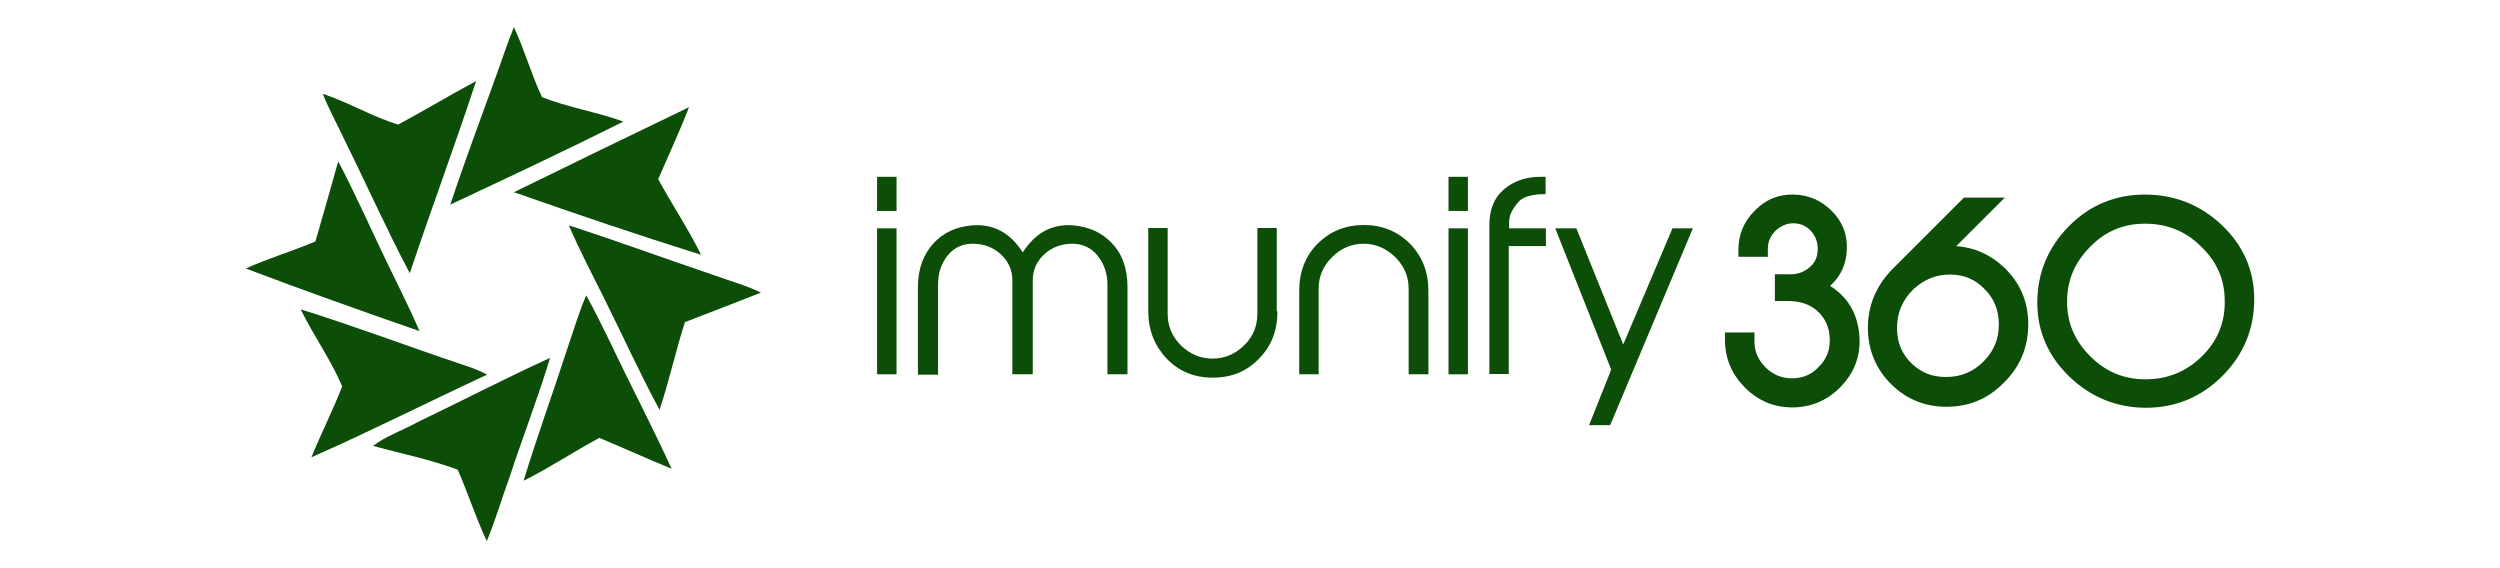 <?xml version="1.0" encoding="UTF-8"?>
<svg xmlns="http://www.w3.org/2000/svg" xmlns:xlink="http://www.w3.org/1999/xlink" width="220px" height="50px" viewBox="0 0 220 50" version="1.1">
<g id="surface1">
<path style=" stroke:none;fill-rule:nonzero;fill:rgb(4.706%,30.196%,3.137%);fill-opacity:1;" d="M 43.664 6.664 C 44.195 5.219 44.637 3.805 45.227 2.391 C 46.168 4.395 46.758 6.574 47.699 8.547 C 49.996 9.461 52.5 9.844 54.859 10.699 C 49.852 13.203 44.723 15.617 39.629 18.004 C 40.895 14.176 42.309 10.434 43.664 6.664 "/>
<path style=" stroke:none;fill-rule:nonzero;fill:rgb(4.706%,30.196%,3.137%);fill-opacity:1;" d="M 35.035 10.965 C 37.332 9.727 39.598 8.371 41.898 7.133 C 40.039 12.789 37.949 18.387 36.062 24.043 C 34.004 20.156 32.207 16.117 30.262 12.199 C 29.645 10.875 28.938 9.609 28.406 8.254 C 30.703 9.02 32.793 10.285 35.035 10.965 "/>
<path style=" stroke:none;fill-rule:nonzero;fill:rgb(4.706%,30.196%,3.137%);fill-opacity:1;" d="M 45.227 16.914 C 50.352 14.41 55.477 11.906 60.633 9.434 C 59.805 11.582 58.836 13.645 57.922 15.766 C 59.129 18.004 60.57 20.125 61.691 22.422 C 56.152 20.684 50.676 18.828 45.227 16.914 "/>
<path style=" stroke:none;fill-rule:nonzero;fill:rgb(4.706%,30.196%,3.137%);fill-opacity:1;" d="M 29.762 14.203 C 31.293 17.09 32.617 20.125 34.031 23.043 C 35.004 25.074 36.035 27.078 36.918 29.137 C 31.824 27.371 26.695 25.547 21.629 23.629 C 23.633 22.719 25.754 22.098 27.758 21.246 C 28.434 18.887 29.113 16.562 29.762 14.203 "/>
<path style=" stroke:none;fill-rule:nonzero;fill:rgb(4.706%,30.196%,3.137%);fill-opacity:1;" d="M 50.055 19.832 C 54.328 21.215 58.57 22.777 62.84 24.219 C 64.195 24.719 65.637 25.102 66.965 25.75 C 64.727 26.637 62.488 27.488 60.277 28.344 C 59.453 30.875 58.895 33.527 58.039 36.062 C 56.301 32.852 54.797 29.523 53.18 26.281 C 52.117 24.16 51 22.012 50.055 19.832 "/>
<path style=" stroke:none;fill-rule:nonzero;fill:rgb(4.706%,30.196%,3.137%);fill-opacity:1;" d="M 49.879 30.816 C 50.438 29.199 50.91 27.578 51.586 25.988 C 52.355 27.344 53 28.754 53.707 30.141 C 55.477 33.883 57.391 37.504 59.098 41.246 C 56.977 40.391 54.887 39.418 52.738 38.535 C 50.496 39.742 48.379 41.156 46.078 42.305 C 47.258 38.418 48.641 34.648 49.879 30.816 "/>
<path style=" stroke:none;fill-rule:nonzero;fill:rgb(4.706%,30.196%,3.137%);fill-opacity:1;" d="M 26.461 27.223 C 31.293 28.727 36.004 30.523 40.777 32.113 C 41.484 32.348 42.219 32.613 42.867 32.969 C 37.715 35.355 32.617 37.945 27.402 40.242 C 28.258 38.152 29.289 36.121 30.113 34 C 29.113 31.641 27.582 29.523 26.461 27.223 "/>
<path style=" stroke:none;fill-rule:nonzero;fill:rgb(4.706%,30.196%,3.137%);fill-opacity:1;" d="M 36.684 37.18 C 40.602 35.297 44.461 33.293 48.406 31.496 C 47.348 35 45.992 38.477 44.844 41.98 C 44.164 43.836 43.605 45.781 42.84 47.609 C 41.867 45.574 41.191 43.395 40.277 41.332 C 37.832 40.422 35.297 39.918 32.824 39.242 C 33.973 38.359 35.418 37.887 36.684 37.18 "/>
<path style=" stroke:none;fill-rule:nonzero;fill:rgb(4.706%,30.196%,3.137%);fill-opacity:1;" d="M 78.895 18.562 L 77.184 18.562 L 77.184 15.559 L 78.895 15.559 Z M 78.895 32.938 L 77.184 32.938 L 77.184 20.094 L 78.895 20.094 Z M 78.895 32.938 "/>
<path style=" stroke:none;fill-rule:nonzero;fill:rgb(4.706%,30.196%,3.137%);fill-opacity:1;" d="M 99.219 32.938 L 97.453 32.938 L 97.453 25.043 C 97.453 24.043 97.156 23.219 96.598 22.512 C 96.039 21.805 95.273 21.449 94.359 21.449 C 93.418 21.449 92.59 21.746 91.914 22.363 C 91.234 22.98 90.883 23.75 90.883 24.66 L 90.883 32.938 L 89.086 32.938 L 89.086 24.66 C 89.086 23.75 88.734 22.98 88.055 22.363 C 87.379 21.746 86.551 21.449 85.609 21.449 C 84.668 21.449 83.93 21.805 83.371 22.512 C 82.812 23.219 82.547 24.07 82.547 25.074 L 82.547 32.969 L 80.777 32.969 L 80.777 25.281 C 80.777 23.66 81.25 22.395 82.164 21.391 C 83.02 20.477 84.137 19.949 85.551 19.832 C 87.406 19.684 88.91 20.477 90 22.215 C 91.117 20.477 92.59 19.684 94.445 19.832 C 95.832 19.949 96.98 20.477 97.836 21.391 C 98.777 22.363 99.219 23.66 99.219 25.281 Z M 99.219 32.938 "/>
<path style=" stroke:none;fill-rule:nonzero;fill:rgb(4.706%,30.196%,3.137%);fill-opacity:1;" d="M 112.414 27.402 C 112.414 29.078 111.887 30.465 110.797 31.555 C 109.734 32.672 108.379 33.234 106.73 33.234 C 105.082 33.234 103.727 32.672 102.664 31.555 C 101.605 30.434 101.047 29.051 101.047 27.402 L 101.047 20.066 L 102.754 20.066 L 102.754 27.605 C 102.754 28.695 103.137 29.609 103.934 30.406 C 104.727 31.172 105.641 31.555 106.699 31.555 C 107.762 31.555 108.676 31.172 109.469 30.406 C 110.266 29.641 110.648 28.695 110.648 27.605 L 110.648 20.066 L 112.355 20.066 L 112.355 27.402 Z M 112.414 27.402 "/>
<path style=" stroke:none;fill-rule:nonzero;fill:rgb(4.706%,30.196%,3.137%);fill-opacity:1;" d="M 125.699 32.938 L 123.961 32.938 L 123.961 25.426 C 123.961 24.336 123.578 23.426 122.785 22.629 C 121.988 21.863 121.074 21.449 120.016 21.449 C 118.953 21.449 118.012 21.832 117.219 22.629 C 116.422 23.426 116.039 24.336 116.039 25.426 L 116.039 32.938 L 114.332 32.938 L 114.332 25.605 C 114.332 23.926 114.859 22.539 115.949 21.449 C 117.039 20.359 118.395 19.801 120.016 19.801 C 121.637 19.801 122.992 20.359 124.082 21.449 C 125.172 22.57 125.699 23.953 125.699 25.605 Z M 125.699 32.938 "/>
<path style=" stroke:none;fill-rule:nonzero;fill:rgb(4.706%,30.196%,3.137%);fill-opacity:1;" d="M 129.176 18.562 L 127.469 18.562 L 127.469 15.559 L 129.176 15.559 Z M 129.176 32.938 L 127.469 32.938 L 127.469 20.094 L 129.176 20.094 Z M 129.176 32.938 "/>
<path style=" stroke:none;fill-rule:nonzero;fill:rgb(4.706%,30.196%,3.137%);fill-opacity:1;" d="M 136.039 21.656 L 132.77 21.656 L 132.77 32.91 L 131.062 32.91 L 131.062 19.832 C 131.062 18.477 131.473 17.414 132.328 16.68 C 133.184 15.941 134.242 15.559 135.566 15.559 L 136.012 15.559 L 136.012 17.09 L 135.566 17.09 C 134.656 17.148 134.008 17.355 133.652 17.738 C 133.094 18.359 132.801 18.945 132.801 19.566 L 132.801 20.094 L 136.039 20.094 Z M 136.039 21.656 "/>
<path style=" stroke:none;fill-rule:nonzero;fill:rgb(4.706%,30.196%,3.137%);fill-opacity:1;" d="M 148.973 20.094 L 141.695 37.414 L 139.84 37.414 L 141.785 32.527 L 136.863 20.094 L 138.719 20.094 L 142.844 30.316 L 147.176 20.094 Z M 148.973 20.094 "/>
<path style=" stroke:none;fill-rule:nonzero;fill:rgb(4.706%,30.196%,3.137%);fill-opacity:1;" d="M 163.227 29.785 C 163.285 31.32 162.727 32.645 161.637 33.762 C 160.52 34.883 159.191 35.441 157.66 35.414 C 156.188 35.383 154.891 34.824 153.859 33.762 C 152.801 32.703 152.27 31.406 152.27 29.934 L 152.27 29.699 L 153.98 29.699 L 153.98 30.023 C 153.98 31.055 154.363 31.906 155.098 32.645 C 155.836 33.352 156.719 33.734 157.719 33.734 C 158.781 33.734 159.664 33.352 160.43 32.586 C 161.195 31.82 161.551 30.906 161.488 29.844 C 161.43 28.668 161.02 27.727 160.195 27.02 C 159.43 26.371 158.457 26.047 157.309 26.047 L 156.602 26.047 L 156.602 24.574 L 157.25 24.574 C 158.102 24.633 158.84 24.395 159.488 23.895 C 160.105 23.363 160.398 22.66 160.371 21.773 C 160.34 21.098 160.105 20.508 159.633 20.008 C 159.191 19.535 158.602 19.27 157.926 19.211 C 157.188 19.184 156.543 19.418 155.953 19.949 C 155.391 20.477 155.098 21.125 155.098 21.891 L 155.098 22.156 L 153.391 22.156 L 153.391 22.012 C 153.391 20.773 153.832 19.711 154.684 18.859 C 155.57 17.977 156.602 17.562 157.809 17.562 C 158.984 17.59 160.016 18.004 160.871 18.859 C 161.727 19.711 162.109 20.715 162.078 21.891 C 162.051 23.277 161.43 24.395 160.254 25.191 C 162.137 26.133 163.141 27.664 163.227 29.785 "/>
<path style=" stroke:none;fill-rule:nonzero;fill:rgb(4.706%,30.196%,3.137%);fill-opacity:1;" d="M 157.691 35.855 L 157.633 35.855 C 156.039 35.824 154.656 35.234 153.508 34.059 C 152.387 32.91 151.797 31.523 151.797 29.906 L 151.797 29.258 L 154.391 29.258 L 154.391 30.023 C 154.391 30.934 154.715 31.672 155.363 32.32 C 156.012 32.969 156.777 33.293 157.691 33.293 C 158.633 33.293 159.43 32.969 160.074 32.262 C 160.754 31.582 161.047 30.789 161.02 29.844 C 160.988 28.785 160.605 27.961 159.898 27.344 C 159.223 26.754 158.367 26.488 157.309 26.488 L 156.188 26.488 L 156.188 24.133 L 157.277 24.133 C 158.074 24.191 158.691 23.984 159.223 23.543 C 159.754 23.102 159.988 22.539 159.957 21.773 C 159.93 21.184 159.723 20.715 159.34 20.301 C 158.957 19.891 158.484 19.684 157.926 19.652 C 157.309 19.625 156.777 19.832 156.277 20.273 C 155.805 20.742 155.57 21.273 155.57 21.891 L 155.57 22.598 L 152.977 22.598 L 152.977 22.012 C 152.977 20.656 153.449 19.508 154.422 18.535 C 155.363 17.562 156.512 17.09 157.836 17.121 C 159.133 17.148 160.254 17.621 161.195 18.562 C 162.137 19.508 162.578 20.625 162.52 21.922 C 162.492 23.219 161.992 24.309 161.047 25.16 C 162.699 26.191 163.551 27.754 163.641 29.816 C 163.699 31.465 163.109 32.91 161.902 34.117 C 160.754 35.266 159.34 35.855 157.691 35.855 M 152.684 30.109 C 152.711 31.406 153.211 32.496 154.125 33.469 C 155.098 34.469 156.246 34.973 157.633 35 C 159.047 35 160.254 34.527 161.312 33.469 C 162.344 32.438 162.816 31.23 162.785 29.816 C 162.699 27.844 161.812 26.457 160.074 25.574 L 159.43 25.25 L 160.047 24.84 C 161.105 24.102 161.668 23.129 161.695 21.863 C 161.727 20.801 161.371 19.918 160.605 19.125 C 159.84 18.359 158.926 17.977 157.867 17.945 C 156.746 17.914 155.863 18.297 155.07 19.125 C 154.332 19.859 153.949 20.715 153.891 21.715 L 154.715 21.715 C 154.746 20.922 155.098 20.215 155.688 19.625 C 156.336 19.004 157.102 18.711 157.984 18.77 C 158.781 18.828 159.457 19.125 159.988 19.684 C 160.52 20.242 160.812 20.922 160.844 21.715 C 160.871 22.746 160.52 23.602 159.781 24.191 C 159.074 24.777 158.219 25.043 157.25 24.984 L 157.043 24.984 L 157.043 25.605 L 157.309 25.605 C 158.574 25.605 159.633 25.957 160.461 26.664 C 161.371 27.43 161.844 28.492 161.902 29.785 C 161.961 30.965 161.551 31.996 160.723 32.852 C 159.898 33.703 158.867 34.145 157.691 34.145 C 156.57 34.145 155.598 33.734 154.773 32.938 C 153.98 32.172 153.566 31.199 153.535 30.109 Z M 152.684 30.109 "/>
<path style=" stroke:none;fill-rule:nonzero;fill:rgb(4.706%,30.196%,3.137%);fill-opacity:1;" d="M 176.07 33.379 C 174.746 34.707 173.156 35.355 171.301 35.355 C 169.562 35.355 168.09 34.766 166.852 33.586 C 165.527 32.32 164.848 30.73 164.848 28.844 C 164.848 26.957 165.527 25.34 166.879 24.012 L 173.066 17.828 L 175.422 17.828 L 171.152 22.098 C 173.066 21.98 174.688 22.539 176.043 23.809 C 177.398 25.074 178.074 26.637 178.074 28.551 C 178.074 30.465 177.398 32.055 176.07 33.379 M 174.953 32.086 C 175.895 31.113 176.367 29.934 176.367 28.578 C 176.367 27.223 175.895 26.047 174.953 25.102 C 174.039 24.191 172.918 23.75 171.621 23.75 C 170.27 23.75 169.09 24.219 168.09 25.16 C 167.027 26.191 166.527 27.43 166.527 28.902 C 166.527 30.316 167.027 31.465 168.031 32.41 C 168.941 33.234 170.004 33.645 171.27 33.645 C 172.715 33.617 173.922 33.117 174.953 32.086 "/>
<path style=" stroke:none;fill-rule:nonzero;fill:rgb(4.706%,30.196%,3.137%);fill-opacity:1;" d="M 171.301 35.797 C 169.473 35.797 167.852 35.176 166.527 33.91 C 165.113 32.555 164.375 30.848 164.375 28.844 C 164.375 26.871 165.113 25.133 166.527 23.688 L 172.832 17.387 L 176.426 17.387 L 172.152 21.656 C 173.742 21.773 175.129 22.395 176.305 23.484 C 177.75 24.84 178.488 26.516 178.488 28.52 C 178.488 30.523 177.781 32.262 176.367 33.645 C 174.98 35.09 173.273 35.797 171.301 35.797 M 173.215 18.27 L 167.176 24.309 C 165.91 25.574 165.289 27.078 165.289 28.844 C 165.289 30.641 165.91 32.086 167.145 33.293 C 168.324 34.383 169.68 34.941 171.301 34.941 C 173.035 34.941 174.508 34.324 175.746 33.086 C 177.012 31.848 177.602 30.348 177.602 28.578 C 177.602 26.812 176.984 25.34 175.688 24.16 C 174.422 22.98 172.918 22.453 171.121 22.57 L 169.973 22.629 L 174.332 18.27 Z M 171.238 34.059 C 169.887 34.059 168.676 33.617 167.707 32.703 C 166.617 31.703 166.055 30.434 166.055 28.902 C 166.055 27.312 166.617 25.957 167.766 24.84 C 168.855 23.809 170.148 23.305 171.594 23.305 C 173.008 23.305 174.246 23.809 175.215 24.777 C 176.246 25.809 176.75 27.078 176.75 28.551 C 176.75 30.023 176.219 31.32 175.215 32.379 C 174.156 33.5 172.832 34.059 171.238 34.059 M 171.621 24.16 C 170.387 24.16 169.324 24.574 168.383 25.457 C 167.41 26.398 166.938 27.52 166.938 28.875 C 166.938 30.168 167.383 31.199 168.293 32.055 C 169.121 32.82 170.09 33.176 171.238 33.176 C 172.594 33.176 173.684 32.703 174.598 31.762 C 175.48 30.848 175.895 29.816 175.895 28.551 C 175.895 27.281 175.48 26.25 174.598 25.398 C 173.805 24.574 172.801 24.16 171.621 24.16 "/>
<path style=" stroke:none;fill-rule:nonzero;fill:rgb(4.706%,30.196%,3.137%);fill-opacity:1;" d="M 197.926 26.34 C 197.926 28.844 197.043 30.996 195.246 32.793 C 193.48 34.59 191.328 35.473 188.824 35.473 C 186.352 35.473 184.23 34.617 182.402 32.879 C 180.605 31.172 179.695 29.078 179.695 26.664 C 179.695 24.16 180.578 22.039 182.344 20.242 C 184.113 18.477 186.234 17.562 188.707 17.562 C 191.211 17.562 193.363 18.418 195.16 20.094 C 197.016 21.805 197.926 23.895 197.926 26.34 M 196.219 26.43 C 196.219 24.426 195.453 22.719 194.012 21.305 C 192.539 19.918 190.801 19.211 188.797 19.211 C 186.793 19.211 185.086 19.918 183.672 21.363 C 182.227 22.805 181.52 24.516 181.52 26.488 C 181.52 28.461 182.227 30.168 183.672 31.613 C 185.113 33.027 186.824 33.762 188.824 33.762 C 190.859 33.762 192.625 33.055 194.098 31.613 C 195.543 30.199 196.25 28.461 196.219 26.43 "/>
<path style=" stroke:none;fill-rule:nonzero;fill:rgb(4.706%,30.196%,3.137%);fill-opacity:1;" d="M 188.855 35.883 C 186.293 35.883 184.023 34.973 182.141 33.176 C 180.254 31.379 179.281 29.168 179.281 26.637 C 179.281 24.043 180.223 21.773 182.051 19.918 C 183.875 18.062 186.145 17.121 188.738 17.121 C 191.328 17.121 193.598 18.004 195.484 19.77 C 197.398 21.566 198.371 23.777 198.371 26.34 C 198.371 28.961 197.426 31.23 195.57 33.086 C 193.715 34.941 191.445 35.883 188.855 35.883 M 188.738 18.004 C 186.379 18.004 184.348 18.859 182.668 20.539 C 180.988 22.215 180.137 24.277 180.137 26.637 C 180.137 28.934 180.988 30.934 182.727 32.555 C 184.438 34.176 186.5 35.031 188.824 35.031 C 191.184 35.031 193.242 34.176 194.922 32.469 C 196.602 30.789 197.457 28.695 197.457 26.34 C 197.457 24.043 196.574 22.039 194.836 20.418 C 193.184 18.801 191.125 18.004 188.738 18.004 M 188.855 34.234 L 188.797 34.234 C 186.703 34.207 184.848 33.438 183.348 31.938 C 181.816 30.434 181.051 28.609 181.051 26.516 C 181.051 24.426 181.816 22.598 183.316 21.098 C 184.82 19.594 186.645 18.828 188.766 18.828 C 190.887 18.828 192.742 19.566 194.305 21.039 C 195.836 22.512 196.633 24.336 196.66 26.457 C 196.691 28.609 195.926 30.465 194.363 31.965 C 192.832 33.469 190.977 34.234 188.855 34.234 M 188.766 19.684 C 186.883 19.684 185.289 20.332 183.938 21.715 C 182.582 23.07 181.902 24.66 181.902 26.547 C 181.902 28.434 182.582 29.992 183.938 31.348 C 185.289 32.703 186.883 33.379 188.797 33.379 C 190.711 33.379 192.359 32.73 193.746 31.379 C 195.129 30.023 195.809 28.402 195.777 26.488 C 195.777 24.574 195.07 23.012 193.688 21.688 C 192.332 20.332 190.68 19.684 188.766 19.684 "/>
</g>
</svg>
